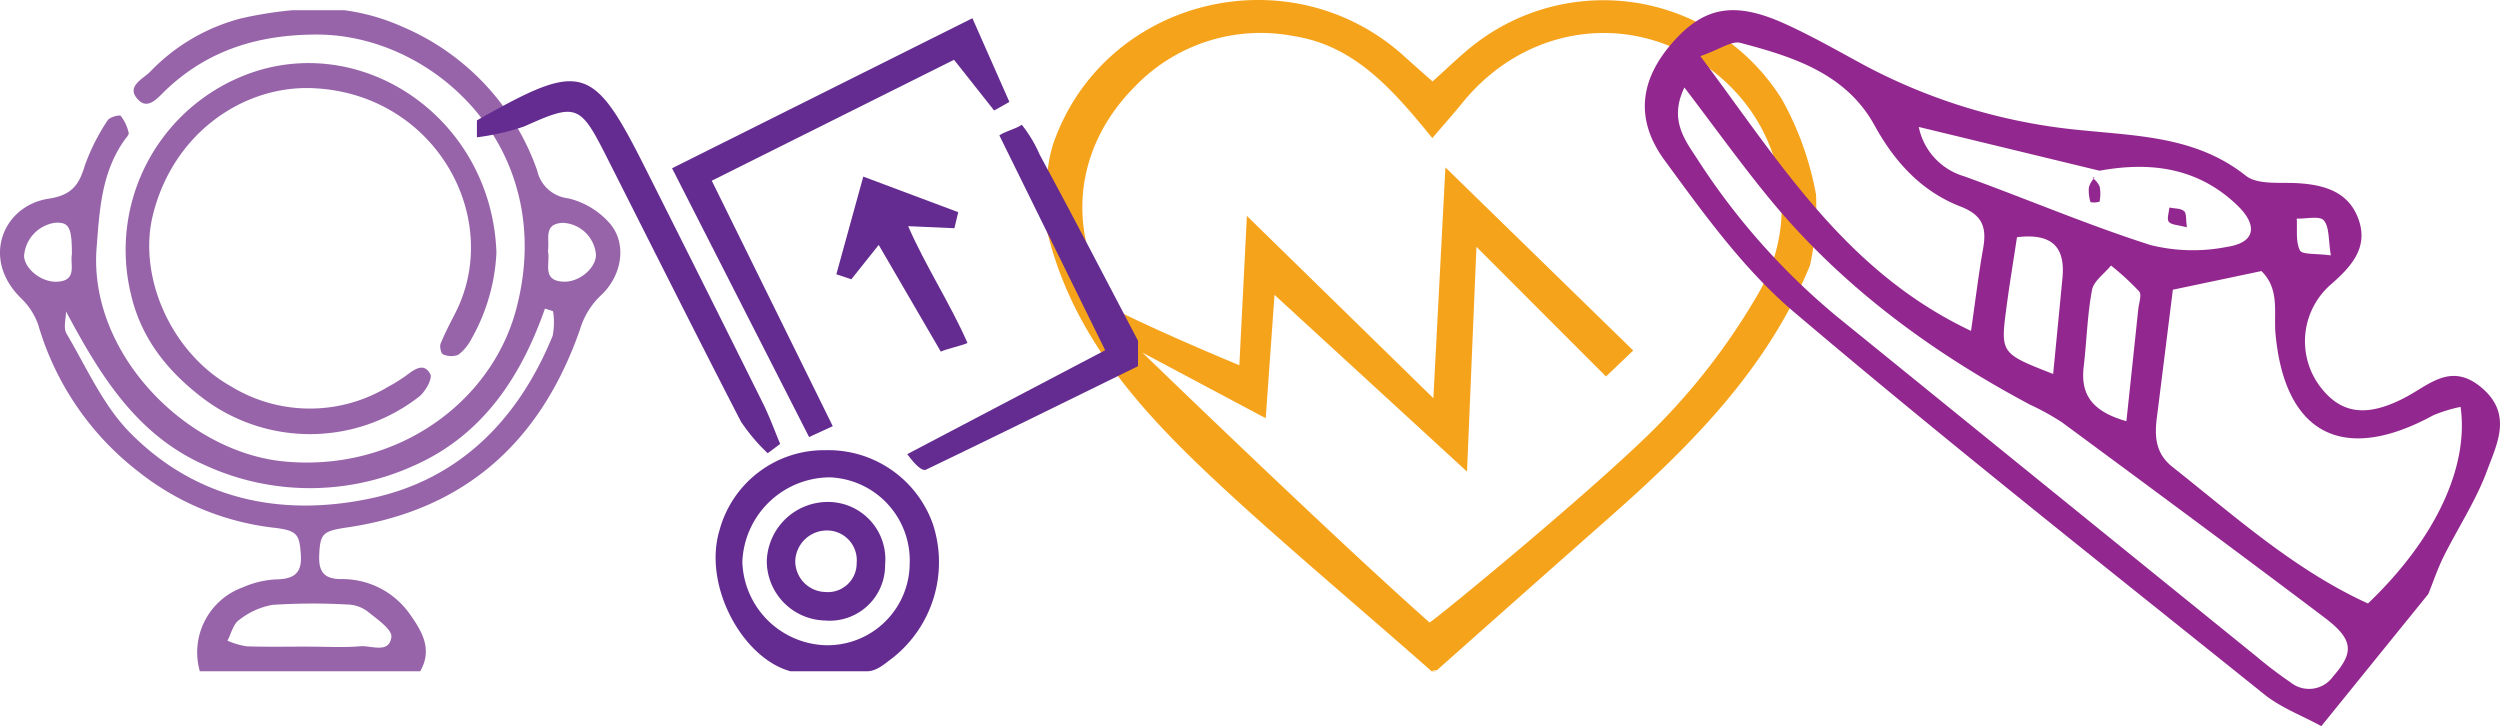 <svg xmlns="http://www.w3.org/2000/svg" xmlns:xlink="http://www.w3.org/1999/xlink" width="248.795" height="72.263" viewBox="0 0 248.795 72.263"><defs><clipPath id="e55941f0-a52c-4b85-b98c-c9044bcaa02e" transform="translate(0 0)"><rect width="248.795" height="72.263" fill="none"/></clipPath></defs><g id="a9770716-d211-44ee-9ec7-9644fc5be0d6" data-name="Layer 2"><g id="a5c1310c-fd7e-45f6-adbf-a8c76100cd93" data-name="Layer 1"><g clip-path="url(#e55941f0-a52c-4b85-b98c-c9044bcaa02e)"><path d="M142.269,61.953c.877-.541,15.847-12.823,22.228-19.132A64.951,64.951,0,0,0,174.985,29.21c4.712-8.178,1.986-17.903-5.674-22.956-7.8-5.145-17.738-3.475-23.781,3.986-.841,1.039-1.734,2.037-2.987,3.502-3.971-4.872-7.746-9.234-13.883-10.168a17.364,17.364,0,0,0-15.779,5.103c-6.343,6.41-6.839,15.299-1.535,22.325,4.841,2.4,11.991,5.344,11.991,5.344l.75-14.862,18.559,18.141,1.198-22.967,18.693,18.223-2.711,2.585L146.932,24.56l-.937,22.372-19.158-17.587-.875,12.276-12.265-6.527s18.95,18.343,28.572,26.859m-38.055-38.92v-3.376a14.686,14.686,0,0,1,.544-5.179c4.968-14.67,23.62-19.245,35.06-8.815.899.819,1.818,1.618,2.743,2.44,1.572-1.393,2.859-2.686,4.297-3.781a20.932,20.932,0,0,1,30.488,5.585,30.768,30.768,0,0,1,3.38,9.445,27.177,27.177,0,0,1-.598,7.057c-4.238,10.323-11.862,17.943-20.025,25.139-5.151,4.542-11.962,10.581-17.094,15.143-1.406,0,.867.113-.539.113-5.957-5.273-13.978-12.032-19.838-17.412-8.071-7.41-15.713-15.172-18.418-26.359" transform="translate(0 0)" fill="#f6a31c"/><path d="M56.162,28.032c-2.351-.035-1.346-1.906-1.637-3.047.208-1.13-.525-2.753,1.527-2.807a3.466,3.466,0,0,1,3.256,3.154c.035,1.277-1.579,2.723-3.146,2.7M55,33.419c-3.387,8.278-9.209,14.259-18,16.156-8.91,1.922-17.47.195-24.088-6.544-2.674-2.722-4.308-6.482-6.298-9.839-.326-.551-.046-1.461-.046-2.205,3.394,6.374,7.041,12.303,13.805,15.294a25.006,25.006,0,0,0,20.792.069c6.763-2.971,10.654-8.723,13.067-15.643.269.088.537.176.806.263A6.946,6.946,0,0,1,55,33.419m-20.351,26.745a3.438,3.438,0,0,1,1.934.688c.924.75,2.459,1.791,2.366,2.54-.211,1.698-2,.825-3.109.922-1.662.146-3.347.038-5.022.038v-.005c-2.093,0-4.188.045-6.28-.027a7.825,7.825,0,0,1-1.9-.558c.366-.699.563-1.638,1.136-2.046a7.428,7.428,0,0,1,3.349-1.521,61.947,61.947,0,0,1,7.526-.031M2.395,25.486a3.596,3.596,0,0,1,3.102-3.318c1.366-.084,1.668.472,1.657,3.144-.196.998.579,2.616-1.461,2.724-1.545.081-3.226-1.253-3.298-2.55m58.301-3.243a7.92,7.92,0,0,0-4.152-2.506,3.557,3.557,0,0,1-3.085-2.767A24.203,24.203,0,0,0,40.07,2.672a20.818,20.818,0,0,0-5.845-1.66h-5.061a38.862,38.862,0,0,0-5.179.82,19.244,19.244,0,0,0-8.959,5.22c-.72.795-2.612,1.532-1.239,2.907,1.009,1.01,1.993-.32,2.782-1.062,4.208-3.959,9.228-5.454,14.952-5.458,11.788-.007,24.061,11.489,19.849,27.335-2.481,9.331-11.978,16.216-23.102,15.148-9.747-.936-19.453-10.769-18.657-21.209.292-3.831.487-7.537,2.784-10.784.162-.229.462-.526.41-.708a4.192,4.192,0,0,0-.783-1.68c-.139-.151-1.126.12-1.316.44a20.736,20.736,0,0,0-2.265,4.494c-.576,1.949-1.321,2.95-3.603,3.299-4.521.69-6.759,5.968-2.759,9.889a6.808,6.808,0,0,1,1.725,2.655,28.534,28.534,0,0,0,9.966,14.616,26.556,26.556,0,0,0,13.358,5.569c2.449.279,2.679.613,2.813,2.748.12,1.897-.796,2.383-2.513,2.41a9.354,9.354,0,0,0-3.242.782,6.881,6.881,0,0,0-4.3,8.361h21.93c1.281-2.216.139-4.045-1.071-5.744a8.206,8.206,0,0,0-6.871-3.428c-1.698-.029-2.169-.829-2.107-2.354.089-2.176.334-2.428,2.772-2.786,11.833-1.736,19.33-8.647,23.183-19.713a7.676,7.676,0,0,1,2.091-3.394c2.149-2.019,2.571-5.178.883-7.142" transform="translate(0 0)" fill="#9764aa"/><path d="M43.847,34.207c-.117.291.044.981.239,1.053a1.976,1.976,0,0,0,1.512.053,4.577,4.577,0,0,0,1.313-1.574,19.253,19.253,0,0,0,2.493-8.588c-.438-12.878-12.455-21.545-23.746-18.12a18.675,18.675,0,0,0-12.657,22.121c1.021,4.584,3.753,7.867,7.225,10.499a17.667,17.667,0,0,0,21.466-.166c.629-.485,1.366-1.8,1.132-2.247-.639-1.219-1.605-.459-2.423.153a15.813,15.813,0,0,1-1.784,1.103,15.046,15.046,0,0,1-15.592-.023c-5.955-3.314-9.363-10.917-7.793-17.143,2.074-8.225,9.121-12.825,15.856-12.555,12.187.488,19.072,12.9,14.213,22.402-.51.999-1.038,1.994-1.454,3.032" transform="translate(0 0)" fill="#9764aa"/><path d="M76.4,45.105q.621-.462,1.242-.925c-.564-1.342-1.057-2.719-1.704-4.02q-5.703-11.476-11.465-22.925c-5.478-10.949-6.409-11.238-17.011-5.257v1.687a24.08,24.08,0,0,0,4.722-1.086c5.093-2.29,5.527-2.215,8.046,2.759,4.494,8.871,8.94,17.766,13.498,26.603A18.218,18.218,0,0,0,76.4,45.105" transform="translate(0 0)" fill="#642c90"/><path d="M103.476,15.41a13.202,13.202,0,0,0-1.79-2.996c-.463.354-1.768.708-2.231,1.062,3.478,7.061,6.957,14.123,10.53,21.378-6.888,3.615-13.293,6.977-19.698,10.34.923,1.252,1.545,1.701,1.874,1.542,7.051-3.391,14.069-6.85,21.093-10.296v-2.531c-3.246-6.173-6.449-12.37-9.778-18.499" transform="translate(0 0)" fill="#642c90"/><path d="M82.875,42.412C78.938,34.424,75,26.436,70.834,17.984c8.323-4.155,16.263-8.119,24.108-12.036,1.589,2.009,2.791,3.528,3.993,5.048q.759-.427,1.518-.854c-1.126-2.547-2.252-5.095-3.681-8.329L66.881,16.744c4.767,9.35,9.202,18.05,13.637,26.749q1.179-.541,2.357-1.081" transform="translate(0 0)" fill="#642c90"/><path d="M95.362,21.116c-2.907-1.09-5.814-2.179-9.45-3.541-1.022,3.706-1.852,6.714-2.682,9.723q.747.249,1.493.497c.872-1.095,1.745-2.191,2.724-3.421,2.155,3.702,4.168,7.161,6.181,10.62.603-.288,2.049-.576,2.652-.864-1.667-3.83-4.178-7.66-5.902-11.622,1.858.082,3.23.143,4.602.204q.191-.798.382-1.596" transform="translate(0 0)" fill="#642c90"/><path d="M82.219,64.213a8.566,8.566,0,0,1-8.342-8.292,8.755,8.755,0,0,1,8.696-8.416,8.277,8.277,0,0,1,7.958,8.568,8.182,8.182,0,0,1-8.312,8.14m-.056-19.411a10.778,10.778,0,0,0-10.564,7.984c-1.65,5.494,2.278,12.713,7.072,14.019h7.591c.985,0,1.77-.732,2.656-1.399a12.139,12.139,0,0,0,3.915-13.264,11.04,11.04,0,0,0-10.67-7.34" transform="translate(0 0)" fill="#642c90"/><path d="M82.141,58.915a3.077,3.077,0,0,1-2.999-3.083,3.151,3.151,0,0,1,3.087-3.04,2.96,2.96,0,0,1,3.024,3.236,2.861,2.861,0,0,1-3.112,2.887m.116-8.96a6.072,6.072,0,0,0-5.947,5.856,5.929,5.929,0,0,0,5.777,5.94,5.513,5.513,0,0,0,5.997-5.561,5.704,5.704,0,0,0-5.827-6.235" transform="translate(0 0)" fill="#642c90"/><path d="M227.943,67.901a41.447,41.447,0,0,1-3.362-2.552q-20.887-16.899-41.75-33.829a68.347,68.347,0,0,1-13.929-15.711c-1.25-1.91-2.811-3.909-1.273-7.104,2.904,3.815,5.443,7.343,8.178,10.71,7.208,8.871,16.204,15.528,26.237,20.866a24.832,24.832,0,0,1,3.158,1.745c8.73,6.443,17.458,12.889,26.118,19.425,2.92,2.203,2.957,3.475.88,5.846a2.929,2.929,0,0,1-4.257.604M173.2,4.267c5.253,1.383,10.511,3.044,13.357,8.221,2.021,3.676,4.695,6.572,8.562,8.069,2.207.855,2.601,2.116,2.239,4.157-.448,2.532-.755,5.09-1.207,8.217-12.528-5.935-19.006-16.756-26.936-27.342,1.961-.688,3.117-1.551,3.985-1.322m35.745,12.722c5.062-.925,9.769-.314,13.668,3.41,2.139,2.043,1.828,3.747-.964,4.167a17.469,17.469,0,0,1-7.625-.177c-6.275-2-12.353-4.607-18.556-6.844a6.467,6.467,0,0,1-4.518-4.913c6.238,1.51,12.116,2.934,17.995,4.357m-4.619,20.229c-5.231-2.048-5.25-2.05-4.646-6.637.307-2.331.695-4.652,1.046-6.975,3.431-.414,4.823.93,4.527,4.039-.301,3.16-.612,6.318-.927,9.573m3.865-8.355c.168-.899,1.235-1.629,1.893-2.437a26.552,26.552,0,0,1,2.803,2.578c.274.325-.025,1.145-.087,1.735-.384,3.663-.775,7.324-1.185,11.178-3.282-.936-4.587-2.541-4.253-5.386.3-2.555.358-5.148.829-7.668m16.857-1.886c1.857,1.796,1.213,4.142,1.405,6.231.917,9.986,6.725,13.011,15.675,8.133a14.399,14.399,0,0,1,2.744-.848c.85,6.033-2.56,13.214-9.217,19.564-7.266-3.309-13.224-8.655-19.464-13.598-1.67-1.322-1.783-2.999-1.549-4.859.525-4.164,1.042-8.328,1.597-12.768,3.287-.692,6.012-1.266,8.809-1.855m6.212-5.045c.573.683.445,1.954.703,3.483-1.465-.202-2.855-.056-3.076-.497-.444-.884-.25-2.089-.32-3.162.932.03,2.292-.3,2.693.176m11.921,33.467c1.429-2.868,3.23-5.589,4.331-8.572.988-2.678,2.571-5.649-.587-8.279-3.02-2.515-5.159-.25-7.583,1.018-3.863,2.022-6.442,1.62-8.523-1.194A7.492,7.492,0,0,1,231.93,28.34c2.082-1.816,3.885-3.764,2.71-6.717-1.015-2.555-3.351-3.223-5.912-3.389-1.782-.115-4.043.195-5.241-.756-4.784-3.796-10.444-3.93-16.008-4.487a57.325,57.325,0,0,1-21.827-6.438c-2.648-1.429-5.265-2.935-8-4.176-5.106-2.315-8.139-1.708-11.326,2.001-3.072,3.576-3.672,7.475-.66,11.585,3.893,5.311,7.855,10.832,12.819,15.046,15.342,13.021,31.152,25.491,46.848,38.091,1.666,1.337,3.776,2.122,5.681,3.163l10.646-13.148c.502-1.241.925-2.521,1.521-3.716" transform="translate(0 0)" fill="#92278f"/><path d="M215.833,22.073c.262.321.93.31,1.8.546-.108-.753-.016-1.391-.277-1.611-.342-.289-.962-.249-1.463-.351-.038.487-.283,1.142-.06,1.416" transform="translate(0 0)" fill="#92278f"/><path d="M208.353,17.791c.029-.043.06-.085.086-.128-.011-.003-.022-.006-.033-.008-.052.009-.103.016-.155.026.031.038.068.074.102.11" transform="translate(0 0)" fill="#92278f"/><path d="M208.046,20.119a1.964,1.964,0,0,0,.895-.048,3.768,3.768,0,0,0,.011-1.503,2.119,2.119,0,0,0-.599-.777,2.281,2.281,0,0,0-.472.858,3.766,3.766,0,0,0,.165,1.47" transform="translate(0 0)" fill="#92278f"/></g></g></g></svg>